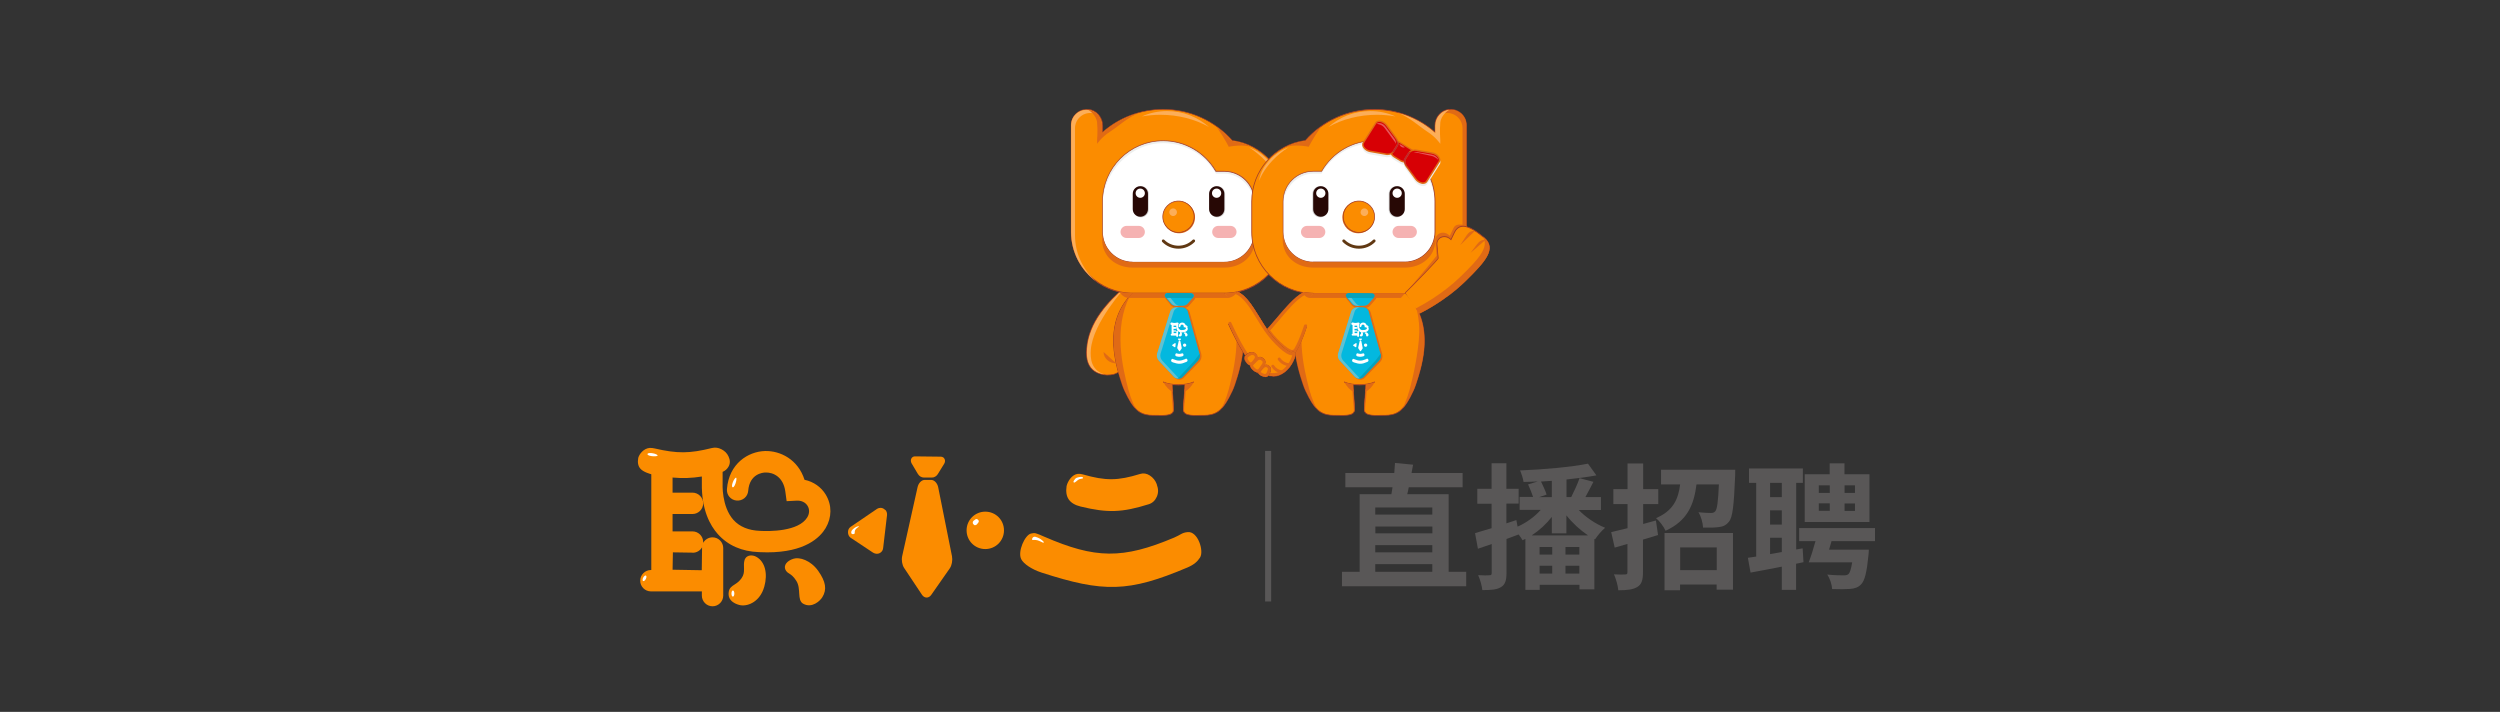 <?xml version="1.0" encoding="UTF-8"?>
<svg xmlns="http://www.w3.org/2000/svg" viewBox="0 0 243.28 69.27">
  <rect x="0" y="0" width="243.28" height="69.27" fill="#333333" stroke="none"/>
  <defs>
    <style>
      .cls-1 {
        fill: #03b8df;
      }

      .cls-2 {
        fill: #a43d26;
      }

      .cls-3 {
        fill: #595757;
      }

      .cls-4 {
        fill: #f5b2b2;
      }

      .cls-5 {
        fill: #e06a15;
      }

      .cls-6 {
        fill: #fff;
      }

      .cls-7 {
        mix-blend-mode: soft-light;
      }

      .cls-8 {
        fill: #d70005;
      }

      .cls-9 {
        fill: #cecece;
      }

      .cls-10 {
        fill: #edefee;
      }

      .cls-11 {
        fill: #270805;
      }

      .cls-12 {
        fill: #fb8c00;
      }

      .cls-13 {
        isolation: isolate;
      }

      .cls-14 {
        fill: #fcae59;
      }

      .cls-15 {
        fill: #c1272d;
      }

      .cls-16 {
        fill: #603813;
      }

      .cls-17 {
        mix-blend-mode: multiply;
      }

      .cls-18 {
        mix-blend-mode: darken;
      }

      .cls-19 {
        fill: #06a2bc;
      }

      .cls-20 {
        fill: #fcfdfd;
      }

      .cls-21 {
        fill: #60c1d1;
      }

      .cls-22 {
        opacity: .5;
      }
    </style>
  </defs>
  <g class="cls-13">
    <g id="_图层_1" data-name="图层 1">
      <g>
        <g>
          <g>
            <path class="cls-12" d="M74.37,57.1c-.39,1.4-1.52,1.91-2.28,1.8-.32-.05-1.35-.34-1.17-1.33.13-.73.91-.59,1.37-1.53.26-.53-.06-1.27.26-1.73.2-.29.66-.34,1.04-.13.85.47,1.15,1.62.78,2.93"/>
            <path class="cls-12" d="M79.62,55.55c.74,1.05.87,1.81.4,2.57-.21.34-1,1.11-1.86.63-.63-.36-.17-1.45-.67-2.23-.53-.83-.87-.63-1.07-1.11-.16-.39.13-.83.8-1.04.56-.18,1.65.13,2.4,1.18"/>
            <path class="cls-12" d="M89.33,46.13c.11.2.35.34.56.34h.8c.21.01.44-.13.56-.32l.63-1.02c.09-.15.11-.32.04-.46-.06-.14-.19-.22-.35-.23l-2.53-.03c-.16,0-.29.08-.36.22-.07.14-.05.31.03.46l.61,1.03Z"/>
            <path class="cls-12" d="M92.65,54.18l-1.35-6.75c-.08-.41-.38-.73-.69-.73h-.61c-.31-.01-.62.3-.71.71l-1.5,6.72c-.08.37,0,.84.18,1.12l1.75,2.63c.11.17.28.27.45.27.17,0,.33-.09.45-.26l1.81-2.59c.19-.28.28-.75.21-1.12"/>
            <path class="cls-12" d="M115.57,51.78c-.57.06-.63.24-1.3.53-5.02,2.12-7.68,2.08-12.69-.1-.81-.35-.86-.38-1.25-.29-.59.13-1.33,1.76-.95,2.5.22.43.99.98,1.98,1.3,6.01,1.94,8.45,1.94,14.2-.5.67-.29.97-.59,1.22-.97.4-.63-.21-2.57-1.2-2.47"/>
            <path class="cls-6" d="M101.48,52.8c-.06-.03-.16-.07-.3-.14-.14-.07-.27-.1-.37-.11-.1-.01-.21-.02-.32,0-.11.02-.06-.35.24-.32.31.09.51.19.72.38.07.06.11.11.12.13.01.07-.02.09-.08.06"/>
            <path class="cls-12" d="M112.58,47.15c-.14-.39-.38-.68-.69-.88-.31-.2-.62-.25-.94-.15-2.17.67-3.36.68-5.56.05-.17-.05-.33-.07-.5-.06-.57.06-1,.73-1.1,1.2-.08.54-.01.97.21,1.29.22.32.61.56,1.15.69,2.63.64,4.04.59,6.63-.22.36-.11.63-.36.79-.73.17-.38.16-.77,0-1.19"/>
            <path class="cls-20" d="M105.36,46.56s-.11.02-.2.04c-.1.01-.18.05-.25.1-.07.05-.14.11-.22.18-.07.07-.14.09-.19.07-.06-.02-.05-.09.02-.21.07-.11.16-.21.26-.25.08-.03.18-.05.28-.07.1-.02.19-.02.25,0,.04.01.06.03.07.05.02.05,0,.08-.03.1"/>
            <path class="cls-12" d="M80.36,48.14c-.45-.75-1.2-1.27-2.07-1.45-.63-1.99-2.37-2.84-3.85-2.8-1.64.05-3.5,1.22-3.7,3.7-.02.28.06.55.24.76.18.21.43.34.71.36.28.02.54-.06.76-.24.21-.18.34-.43.36-.71.13-1.66,1.43-1.78,1.69-1.78.77-.02,1.73.45,1.92,1.84l.13.95.96-.05c.47-.03.87.16,1.08.51.2.33.19.75-.03,1.11-.84,1.4-3.73,1.37-4.59,1.32-1.12-.04-1.99-.4-2.59-1.06-1.19-1.33-1.06-3.55-1.06-3.58v-1.08s0-.01,0-.02c.25-.11.45-.28.58-.52.17-.3.16-.63,0-.97-.14-.32-.38-.55-.69-.71-.31-.16-.62-.2-.94-.12-2.17.54-3.36.55-5.56.04-.17-.04-.33-.06-.5-.05-.57.05-1,.59-1.1.97-.08.44-.02.79.21,1.05.28.33.98.52,1.06.54v9.32h-.04c-.57,0-1.04.47-1.04,1.04s.47,1.04,1.04,1.04h4.96v.41c0,.57.47,1.04,1.04,1.04s1.04-.47,1.04-1.04v-4.63c0-.57-.47-1.04-1.04-1.04-.39,0-.74.22-.91.54,0-.03,0-.06,0-.08,0-.57-.47-1.04-1.04-1.04h-1.94v-1.69h1.94c.57,0,1.04-.47,1.04-1.04s-.47-1.04-1.04-1.04h-1.94v-1.47c.99.09,1.86.06,2.85-.1v.54s0,.05,0,.08c-.05,2.62.81,4.15,1.55,4.98.99,1.11,2.34,1.7,4.02,1.76.27.01.54.02.79.02,3.69,0,5.14-1.45,5.68-2.35.62-1.04.63-2.25.02-3.26M67.4,53.79c.39,0,.74-.21.92-.53,0,.03,0,.06,0,.08l-.03,2.15-2.84-.05.03-1.69,1.94.03Z"/>
            <path class="cls-12" d="M95.88,49.79c-1,0-1.82.81-1.82,1.82s.81,1.82,1.82,1.82,1.82-.81,1.82-1.82-.81-1.82-1.82-1.82"/>
            <path class="cls-6" d="M95.13,50.95c-.07.1-.16.16-.27.16-.03,0-.07-.02-.11-.07-.06-.04-.09-.1-.09-.18,0-.09.04-.16.13-.22.09-.09.17-.13.24-.13.06,0,.11.03.16.09.1.09.08.21-.07.35"/>
            <path class="cls-12" d="M86.14,49.63c-.13-.14-.28-.21-.45-.21-.12,0-.23.03-.33.09l-2.6,1.77c-.16.12-.24.29-.24.51s.08.4.24.53l2.2,1.46c.12.07.24.11.36.11.16,0,.3-.05.42-.16.12-.1.18-.24.2-.4l.38-3.22c.01-.19-.04-.36-.17-.5"/>
            <path class="cls-6" d="M83.57,51.25c-.08.07-.27.18-.34.31-.09.16-.03.27-.07.36-.02.04-.11.07-.18.06-.07,0-.12-.05-.13-.08-.04-.11-.02-.26.17-.42.19-.16.4-.28.55-.27.01,0,.04.02,0,.05"/>
            <path class="cls-6" d="M71.46,57.76c0,.17-.06.3-.14.3s-.14-.13-.14-.3.06-.3.14-.3.14.13.14.3"/>
            <path class="cls-6" d="M62.85,56.34c-.08.15-.2.24-.27.2-.07-.04-.06-.19.01-.33.08-.15.2-.24.27-.2.07.04.06.19-.01.33"/>
            <path class="cls-6" d="M71.32,47.42c-.23,0,.04-.76.26-.92.23-.16-.04.93-.26.92"/>
            <path class="cls-6" d="M63.01,44.21c-.04-.22.75-.12.96.07.2.19-.91.16-.96-.07"/>
          </g>
          <rect class="cls-3" x="123.11" y="43.88" width=".59" height="14.65"/>
          <g>
            <path class="cls-3" d="M142.68,55.64v1.41h-12.09v-1.41h1.72v-7.55h3.09c.04-.22.08-.44.11-.67h-4.59v-1.39h4.76c.03-.34.05-.67.07-.98l1.76.17c-.04.25-.09.53-.15.81h4.97v1.39h-5.24c-.04.24-.09.45-.15.67h4.03v7.55h1.69ZM133.83,49.38v.7h5.55v-.7h-5.55ZM139.39,51.24h-5.55v.66h5.55v-.66ZM133.83,53.75h5.55v-.7h-5.55v.7ZM133.83,55.64h5.55v-.74h-5.55v.74Z"/>
            <path class="cls-3" d="M153.63,49.63c.67.7,1.65,1.36,2.57,1.73-.32.25-.75.77-.98,1.12l-.07-.04v4.91h-1.45v-.44h-3.87v.49h-1.39v-4.96c-.09.05-.19.09-.28.13-.09-.16-.22-.36-.38-.56-.4.15-.78.29-1.18.44v3.31c0,.73-.13,1.12-.53,1.37-.4.25-.97.3-1.82.29-.04-.38-.21-1.03-.41-1.45.49.03.94.03,1.1.01.16,0,.22-.05.22-.22v-2.82l-1.34.46-.28-1.52c.46-.13,1-.3,1.61-.48v-2.38h-1.39v-1.45h1.39v-2.49h1.44v2.49h1.19v1.44h-1.19v1.92l.97-.32.12.64c.86-.38,1.68-.98,2.25-1.63h-2.05v-1.26h1.31c-.12-.37-.32-.85-.49-1.22l.95-.29c-.48.03-.94.04-1.39.05-.04-.33-.21-.82-.34-1.12,2.29-.09,4.97-.33,6.61-.66l.82,1.14c-.86.16-1.86.29-2.91.4v1.71h.46c.28-.56.62-1.28.81-1.84l1.35.36c-.26.52-.54,1.03-.78,1.48h1.51v1.26h-2.16ZM154.52,52.09c-.77-.52-1.51-1.2-2.09-1.94v1.75h-1.42v-1.6c-.54.7-1.22,1.32-1.96,1.8h5.46ZM151.02,46.79c-.36.03-.7.05-1.06.07.2.42.45.94.54,1.27l-.73.25h1.24v-1.59ZM151.05,53.23h-1.23v.74h1.23v-.74ZM149.82,55.82h1.23v-.77h-1.23v.77ZM153.69,53.23h-1.35v.74h1.35v-.74ZM153.69,55.82v-.77h-1.35v.77h1.35Z"/>
            <path class="cls-3" d="M161.33,52.07c-.48.15-.97.29-1.45.44v3.17c0,.75-.12,1.18-.54,1.43-.4.26-.99.33-1.86.33-.03-.42-.22-1.1-.42-1.55.48.03.94.03,1.1.01.16,0,.21-.05.21-.22v-2.75l-1.24.36-.34-1.51c.46-.11.99-.24,1.59-.38v-2.35h-1.38v-1.45h1.38v-2.5h1.52v2.5h1.47v1.45h-1.47v1.94l1.24-.34.21,1.43ZM168.86,45.71s0,.41-.01.61c-.12,2.84-.24,4.02-.6,4.44-.26.34-.56.48-.97.53-.34.05-.93.07-1.55.05-.03-.48-.2-1.1-.45-1.49.52.05.98.07,1.22.07.19,0,.29-.04.41-.16.19-.21.28-.91.36-2.62h-2.18c-.25,1.97-.87,3.53-3.01,4.51-.17-.4-.61-.97-.93-1.23,1.68-.71,2.17-1.86,2.35-3.28h-1.86v-1.43h7.22ZM161.99,51.87h6.65v5.51h-1.59v-.5h-3.56v.56h-1.51v-5.57ZM163.5,53.27v2.21h3.56v-2.21h-3.56Z"/>
            <path class="cls-3" d="M175.49,54.71l-.71.15v2.54h-1.39v-2.26c-1.1.22-2.16.42-3.04.58l-.26-1.44c.24-.04.52-.08.81-.12v-7.17h-.7v-1.4h5.24v1.4h-.65v6.48l.63-.11.08,1.35ZM172.25,46.99v1.39h1.14v-1.39h-1.14ZM172.25,51.05h1.14v-1.39h-1.14v1.39ZM173.39,53.72v-1.39h-1.14v1.59l1.14-.2ZM178.23,52.66c-.08.29-.16.56-.24.83h3.87s-.01.37-.04.57c-.16,1.63-.36,2.45-.71,2.8-.28.3-.61.41-1.07.45-.38.03-1.03.04-1.75.01-.03-.45-.21-1.02-.48-1.41.63.07,1.3.08,1.57.08.21,0,.36-.01.49-.12.15-.13.26-.48.37-1.15h-4.23c.23-.58.46-1.34.66-2.06h-1.59v-1.27h7.38v1.27h-4.24ZM181.93,50.8h-6.31v-4.65h2.43v-1.06h1.44v1.06h2.43v4.65ZM176.99,47.97h1.07v-.74h-1.07v.74ZM176.99,49.71h1.07v-.73h-1.07v.73ZM180.51,47.23h-1.01v.74h1.01v-.74ZM180.51,48.99h-1.01v.73h1.01v-.73Z"/>
          </g>
        </g>
        <g>
          <g>
            <path class="cls-12" d="M107.81,36.5c-.1,0-.2,0-.3-.02-.79-.1-1.34-.49-1.6-1.12-.2-.48-.19-1-.16-1.4.18-2.64,2.09-4.62,3.74-6.05h.01s1.72,0,1.72,0l-.15.65h-.82c-1.83,1.84-2.29,4.33-1.38,7.6v.02s-.01.01-.01.01c-.06.05-.11.08-.17.11-.24.13-.51.19-.87.19Z"/>
            <path class="cls-2" d="M111.17,27.94l-.14.57h-.8c-2.37,2.37-2.01,5.45-1.4,7.65-.05.04-.1.08-.16.11-.27.15-.56.19-.85.19-.1,0-.19,0-.3-.02-.78-.1-1.32-.48-1.57-1.1-.19-.47-.19-.98-.16-1.38.18-2.63,2.09-4.6,3.73-6.02h1.66M111.26,27.87h-1.78l-.02.02c-1.65,1.43-3.57,3.42-3.75,6.07-.03.4-.03.93.16,1.41.26.64.83,1.04,1.63,1.14.1.01.21.02.3.02.36,0,.64-.06.88-.2.06-.03.11-.07.17-.12l.04-.03v-.05c-.91-3.25-.46-5.73,1.35-7.56h.83v-.06s.15-.57.15-.57l.02-.09h0Z"/>
          </g>
          <g class="cls-7">
            <path class="cls-14" d="M106.31,35.43c-.19-.47-.19-.98-.16-1.38.18-2.63,3.36-6.1,3.36-6.1-1.64,1.42-3.55,3.4-3.73,6.02-.03.4-.03.91.16,1.38.25.61.79.99,1.57,1.09-.58-.16-.99-.51-1.2-1.02Z"/>
          </g>
          <g class="cls-18">
            <path class="cls-5" d="M107.39,34.25c0,.61.55,1.11,1.23,1.11l-1.23-1.11Z"/>
          </g>
          <g>
            <path class="cls-12" d="M119.14,28.52c2.89,2.89,1.73,6.81,1,8.94-.13.39-.32.78-.54,1.2-.4.77-.8,1.26-1.23,1.49-.33.18-.71.26-1.22.26-.89,0-1.97.13-1.99-.52,0-.32.02-.85.06-1.18.03-.3.07-.86.08-1.29-.18.02-.4.03-.62.03s-.44-.02-.62-.03c.01.43.05.99.08,1.29.04.32.07.86.06,1.18-.02.66-1.1.52-1.99.52-.51,0-.88-.08-1.22-.26-.43-.23-.83-.72-1.23-1.49-.22-.42-.41-.81-.54-1.2-.72-2.13-1.88-6.05,1-8.94"/>
            <path class="cls-2" d="M112.99,40.45c-.13,0-.26,0-.39,0-.13,0-.26,0-.39,0-.51,0-.9-.08-1.24-.27-.43-.24-.84-.73-1.25-1.51-.19-.36-.4-.78-.54-1.2-.94-2.77-1.67-6.29,1.01-8.97l.05.05c-2.66,2.66-1.93,6.15-.99,8.9.14.42.35.84.54,1.19.4.76.8,1.25,1.22,1.48.33.18.7.26,1.2.26.13,0,.26,0,.39,0,.76.02,1.55.03,1.56-.49,0-.32-.02-.86-.06-1.17-.03-.32-.07-.88-.08-1.29v-.04s.04,0,.04,0c.23.02.43.03.62.03s.39-.01.62-.03h.04s0,.04,0,.04c-.01.41-.05.97-.08,1.29-.03.32-.07.85-.06,1.17.02.53.8.51,1.56.49.13,0,.26,0,.39,0,.5,0,.87-.08,1.2-.26.42-.23.82-.71,1.22-1.48.18-.35.39-.77.54-1.19.93-2.75,1.66-6.24-.99-8.9l.05-.05c2.69,2.69,1.95,6.21,1.01,8.97-.14.42-.35.85-.54,1.2-.41.78-.81,1.27-1.25,1.51-.34.18-.72.27-1.24.27-.13,0-.26,0-.39,0-.8.02-1.62.03-1.64-.56,0-.32.02-.86.06-1.18.03-.3.07-.84.08-1.24-.21.02-.41.03-.58.03s-.37-.01-.58-.03c.01.4.05.94.08,1.24.03.32.07.86.06,1.18-.02.5-.59.57-1.25.57Z"/>
          </g>
          <g class="cls-18">
            <path class="cls-5" d="M110.28,39.28c-.2-.48-.36-.93-.48-1.38-.57-2.16-1.45-5.94.14-9.08-2.51,2.85-1.41,6.57-.71,8.63.13.39.32.78.54,1.2.23.45.47.8.71,1.06-.06-.13-.12-.28-.19-.43Z"/>
          </g>
          <g class="cls-18">
            <path class="cls-5" d="M119.09,39.28c.2-.48.36-.93.48-1.38.57-2.16,1.45-5.94-.14-9.08,2.51,2.85,1.41,6.57.71,8.63-.13.39-.32.78-.54,1.2-.23.45-.47.8-.71,1.06.06-.13.12-.28.19-.43Z"/>
          </g>
          <g>
            <path class="cls-12" d="M113.2,37.18c.82.34,2.15.34,2.97,0"/>
            <path class="cls-2" d="M114.68,37.47c-.54,0-1.08-.09-1.5-.26l.03-.07c.81.34,2.13.34,2.94,0l.03.07c-.41.17-.95.26-1.5.26Z"/>
          </g>
          <g>
            <path class="cls-12" d="M113.2,37.18c.82.34,2.15.34,2.97,0"/>
            <path class="cls-2" d="M114.68,37.47c-.54,0-1.08-.09-1.5-.26l.03-.07c.81.34,2.13.34,2.94,0l.03.07c-.41.17-.95.26-1.5.26Z"/>
          </g>
          <g class="cls-18">
            <polygon class="cls-5" points="116.17 37.18 116.17 37.17 116.17 37.18 116.17 37.18"/>
            <polygon class="cls-5" points="113.2 37.18 113.2 37.18 113.2 37.17 113.2 37.18"/>
            <path class="cls-5" d="M113.2,37.18c.26.46.57.78.9.95-.01-.23-.03-.49-.03-.71.18.02.4.03.62.03s.44-.02.62-.03c0,.22-.02.47-.03.71.33-.17.64-.49.9-.95-.82.34-2.15.34-2.97,0Z"/>
          </g>
          <g class="cls-18">
            <g>
              <path class="cls-5" d="M114.01,29.68c.1.12.31.21.49.22h.67s0,0,0,0c.18,0,.39-.09.49-.21l.53-.61c.09-.1.1-.22.04-.31-.06-.09-.18-.15-.32-.15l-2.11-.02h0c-.14,0-.26.05-.32.15-.06.1-.05.21.03.31l.51.62Z"/>
              <path class="cls-5" d="M115.18,29.97h-.68c-.2,0-.42-.11-.54-.24l-.51-.62c-.1-.12-.11-.27-.03-.39.07-.11.21-.17.37-.17l2.12.02c.16,0,.3.07.38.18.08.12.06.27-.05.39l-.53.61c-.12.14-.34.23-.54.23ZM113.8,28.67c-.12,0-.23.04-.28.12-.05.07-.04.16.03.24l.51.62c.09.11.28.19.44.19h.67c.17,0,.36-.07.45-.18l.53-.61c.07-.08.08-.17.03-.24-.05-.08-.15-.12-.27-.12l-2.11-.02Z"/>
            </g>
            <g>
              <path class="cls-5" d="M116.84,34.46l-1.12-4.03c-.07-.26-.33-.46-.61-.46h-.51s0,0,0,0c-.27,0-.54.19-.62.45l-1.25,4.01c-.07.23,0,.53.16.7l1.46,1.57c.1.11.25.17.4.18h0c.15,0,.29-.06.4-.17l1.51-1.55c.17-.17.25-.47.18-.7Z"/>
              <path class="cls-5" d="M114.75,36.94c-.17,0-.33-.07-.45-.19l-1.46-1.57c-.18-.19-.25-.51-.17-.76l1.25-4.01c.09-.28.38-.49.68-.49h.51c.3,0,.59.22.67.51l1.12,4.03c.07.25-.01.57-.2.76l-1.51,1.55c-.12.12-.28.19-.44.19ZM114.6,30.03c-.25,0-.49.17-.56.41l-1.25,4.01c-.07.21,0,.48.15.64l1.46,1.57c.09.1.22.15.35.16.14,0,.27-.05.36-.15l1.51-1.55c.16-.16.23-.43.17-.64l-1.12-4.03c-.07-.23-.3-.41-.55-.41h-.51Z"/>
            </g>
          </g>
          <path class="cls-6" d="M122.11,22.57c0,1.64-1.33,2.97-2.97,2.97h-8.92c-1.64,0-2.97-1.33-2.97-2.97v-2.97c0-3.28,2.66-5.94,5.94-5.94,2.2,0,4.11,1.2,5.14,2.97h.8c1.64,0,2.97,1.33,2.97,2.97v2.97Z"/>
          <path class="cls-10" d="M119.14,16.63h-.8c-1.03-1.77-2.94-2.97-5.14-2.97-3.28,0-5.94,2.66-5.94,5.94v.53c0-3.28,2.66-6.2,5.94-6.2,2.2,0,4.11,1.2,5.14,2.97h.8c1.64,0,2.97,1.58,2.97,3.22v-.53c0-1.64-1.33-2.97-2.97-2.97Z"/>
          <g>
            <path class="cls-12" d="M110.22,28.55c-3.3,0-5.98-2.68-5.98-5.98v-10.4c0-.84.68-1.52,1.52-1.52.05,0,.1,0,.15,0,.77.07,1.37.77,1.37,1.58v.64c1.63-1.44,3.73-2.23,5.91-2.23,2.56,0,5.01,1.1,6.71,3.03,2.98.38,5.22,2.93,5.22,5.93v2.97c0,3.3-2.68,5.98-5.98,5.98h-8.92ZM113.2,13.69c-3.26,0-5.91,2.65-5.91,5.91v2.97c0,1.62,1.32,2.94,2.94,2.94h8.92c1.62,0,2.94-1.32,2.94-2.94v-2.97c0-1.62-1.32-2.94-2.94-2.94h-.82v-.02c-1.07-1.82-3.02-2.95-5.12-2.95Z"/>
            <path class="cls-2" d="M105.77,10.68s.1,0,.15,0c.77.07,1.34.77,1.34,1.54v.72c1.58-1.41,3.66-2.27,5.94-2.27,2.66,0,5.05,1.17,6.69,3.02,2.93.37,5.2,2.86,5.2,5.89v2.97c0,3.28-2.66,5.94-5.94,5.94h-8.92c-3.28,0-5.94-2.66-5.94-5.94v-10.4c0-.82.67-1.49,1.49-1.49M110.22,25.54h8.92c1.64,0,2.97-1.33,2.97-2.97v-2.97c0-1.64-1.33-2.97-2.97-2.97h-.8c-1.03-1.77-2.94-2.97-5.14-2.97-3.28,0-5.94,2.66-5.94,5.94v2.97c0,1.64,1.33,2.97,2.97,2.97M105.77,10.61c-.42,0-.81.16-1.1.46-.29.29-.46.69-.46,1.1v10.4c0,3.32,2.7,6.02,6.02,6.02h8.92c3.32,0,6.02-2.7,6.02-6.02v-2.97c0-3.02-2.25-5.57-5.24-5.96-1.71-1.92-4.16-3.03-6.72-3.03-2.16,0-4.24.77-5.87,2.18v-.56c0-.83-.62-1.54-1.41-1.62-.05,0-.1,0-.15,0h0ZM110.22,25.47c-1.6,0-2.9-1.3-2.9-2.9v-2.97c0-3.24,2.63-5.87,5.87-5.87,2.08,0,4.03,1.12,5.08,2.94l.02.04h.84c1.6,0,2.9,1.3,2.9,2.9v2.97c0,1.6-1.3,2.9-2.9,2.9h-8.92Z"/>
          </g>
          <g class="cls-7">
            <path class="cls-14" d="M104.61,22.88v-10.4c0-.87.75-1.56,1.63-1.48.2.02.39.08.56.18-.24-.27-.56-.45-.94-.48-.89-.08-1.63.61-1.63,1.48v10.4c0,1.96.95,3.7,2.41,4.78-1.24-1.09-2.03-2.69-2.03-4.47Z"/>
          </g>
          <g class="cls-7">
            <path class="cls-14" d="M117.65,12.36c-1.08-.96-2.5-1.55-4.07-1.55-.88,0-1.71.18-2.46.52.58-.1,1.17-.16,1.79-.16,1.77,0,3.41.44,4.74,1.19Z"/>
          </g>
          <g class="cls-7">
            <path class="cls-14" d="M124.4,17.6c-.09-.83-.62-1.77-1.49-2.48-.43-.35-.9-.61-1.36-.78.27.17.55.37.81.59,1.01.83,1.73,1.81,2.04,2.68Z"/>
          </g>
          <g class="cls-18">
            <path class="cls-5" d="M116.29,21.15c0-.86-.69-1.55-1.55-1.55s-1.55.69-1.55,1.55.69,1.55,1.55,1.55,1.55-.69,1.55-1.55Z"/>
          </g>
          <g>
            <path class="cls-12" d="M114.68,22.61c-.84,0-1.52-.68-1.52-1.52s.68-1.52,1.52-1.52,1.52.68,1.52,1.52-.68,1.52-1.52,1.52Z"/>
            <path class="cls-2" d="M114.68,19.6c.82,0,1.49.67,1.49,1.49s-.67,1.49-1.49,1.49-1.49-.67-1.49-1.49.67-1.49,1.49-1.49M114.68,19.53c-.86,0-1.56.7-1.56,1.56s.7,1.56,1.56,1.56,1.56-.7,1.56-1.56-.7-1.56-1.56-1.56h0Z"/>
          </g>
          <path class="cls-9" d="M111.03,21.15h0c-.42,0-.76-.34-.76-.76v-1.52c0-.42.34-.76.76-.76h0c.42,0,.76.34.76.76v1.52c0,.42-.34.76-.76.76Z"/>
          <path class="cls-9" d="M118.46,21.15h0c-.42,0-.76-.34-.76-.76v-1.52c0-.42.34-.76.76-.76h0c.42,0,.76.34.76.76v1.52c0,.42-.34.76-.76.76Z"/>
          <path class="cls-11" d="M110.97,21.09h0c-.41,0-.74-.33-.74-.74v-1.49c0-.41.33-.74.74-.74h0c.41,0,.74.33.74.74v1.49c0,.41-.33.74-.74.74Z"/>
          <path class="cls-4" d="M111.41,22.57h0c0,.33-.27.59-.59.59h-1.19c-.33,0-.59-.27-.59-.59h0c0-.33.27-.59.59-.59h1.19c.33,0,.59.27.59.59Z"/>
          <path class="cls-4" d="M120.33,22.57h0c0,.33-.27.59-.59.59h-1.19c-.33,0-.59-.27-.59-.59h0c0-.33.27-.59.59-.59h1.19c.33,0,.59.27.59.59Z"/>
          <path class="cls-11" d="M118.4,21.09h0c-.41,0-.74-.33-.74-.74v-1.49c0-.41.33-.74.74-.74h0c.41,0,.74.33.74.74v1.49c0,.41-.33.74-.74.74Z"/>
          <path class="cls-6" d="M111.41,18.8c0-.25-.2-.45-.45-.45s-.45.2-.45.45.2.45.45.45.45-.2.45-.45Z"/>
          <g class="cls-7">
            <path class="cls-14" d="M114.53,20.65c0-.2-.16-.37-.37-.37s-.37.16-.37.37.16.37.37.37.37-.16.37-.37Z"/>
          </g>
          <path class="cls-6" d="M118.84,18.8c0-.25-.2-.45-.45-.45s-.45.2-.45.45.2.45.45.45.45-.2.45-.45Z"/>
          <path class="cls-16" d="M114.68,24.2c-.6,0-1.16-.23-1.58-.66-.05-.05-.05-.14,0-.2.05-.05.14-.05.2,0,.37.37.86.57,1.38.57s1.01-.2,1.38-.57c.05-.05.14-.05.2,0,.05.05.05.14,0,.2-.42.42-.98.66-1.58.66Z"/>
          <g class="cls-18">
            <path class="cls-5" d="M119.14,26.04c1.64,0,2.97-1.08,2.97-2.72v-.75c0,1.64-1.33,2.97-2.97,2.97h-8.92c-1.64,0-2.97-1.33-2.97-2.97v.75c0,1.64,1.33,2.72,2.97,2.72h8.92Z"/>
          </g>
          <g class="cls-18">
            <path class="cls-5" d="M106.76,11.92c.08.77,0,1.73,0,1.73v.35s.42-.65,1.27-1.19c.76-.49,1.85-1.5,2.87-1.83-1.37.37-2.62,1.05-3.65,1.97v-.72c0-.78-.57-1.47-1.34-1.54,0,0,.77.46.85,1.23Z"/>
          </g>
          <g class="cls-18">
            <path class="cls-5" d="M118.4,12.36c.84,1.22,1.17,1.92,1.17,1.92,0,0,1.54-.31,2.37.08-.63-.33-1.32-.56-2.05-.65-.44-.5-.94-.95-1.48-1.34Z"/>
            <path class="cls-5" d="M122.13,14.47s.02.01.04.02c-.01,0-.02-.01-.04-.02Z"/>
          </g>
          <g>
            <path class="cls-12" d="M136.75,28.52c2.89,2.89,1.73,6.81,1,8.94-.13.39-.32.78-.54,1.2-.4.77-.8,1.26-1.23,1.49-.33.18-.71.26-1.22.26-.89,0-1.97.13-1.99-.52,0-.32.02-.85.06-1.18.03-.3.07-.86.08-1.29-.18.02-.4.03-.62.03s-.44-.02-.62-.03c.01.43.05.99.08,1.29.04.32.07.86.06,1.18-.02.66-1.1.52-1.99.52-.51,0-.88-.08-1.22-.26-.43-.23-.83-.72-1.23-1.49-.22-.42-.41-.81-.54-1.2-.72-2.13-1.88-6.05,1-8.94"/>
            <path class="cls-2" d="M130.6,40.45c-.13,0-.26,0-.39,0-.13,0-.26,0-.39,0-.51,0-.9-.08-1.24-.27-.43-.24-.84-.73-1.25-1.51-.19-.36-.4-.78-.54-1.2-.94-2.77-1.67-6.29,1.01-8.97l.05.05c-2.66,2.66-1.93,6.15-.99,8.9.14.42.35.84.54,1.19.4.76.8,1.25,1.22,1.48.33.18.7.26,1.2.26.13,0,.26,0,.39,0,.76.02,1.55.03,1.56-.49,0-.32-.02-.86-.06-1.17-.03-.32-.07-.88-.08-1.29v-.04s.04,0,.04,0c.23.02.43.03.62.03s.39-.01.62-.03h.04s0,.04,0,.04c-.01.41-.05.97-.08,1.29-.03.32-.07.85-.06,1.17.02.53.8.51,1.56.49.13,0,.26,0,.39,0,.5,0,.87-.08,1.2-.26.42-.23.82-.71,1.22-1.48.18-.35.39-.77.54-1.19.93-2.75,1.66-6.24-.99-8.9l.05-.05c2.69,2.69,1.95,6.21,1.01,8.97-.14.42-.35.85-.54,1.2-.41.78-.81,1.27-1.25,1.51-.34.18-.72.27-1.24.27-.13,0-.26,0-.39,0-.8.02-1.62.03-1.64-.56,0-.32.02-.86.06-1.18.03-.31.07-.84.08-1.24-.21.02-.41.03-.58.03s-.37-.01-.58-.03c.01.4.05.94.08,1.24.03.32.07.86.06,1.18-.02.5-.59.57-1.25.57Z"/>
          </g>
          <g class="cls-18">
            <path class="cls-5" d="M137.18,37.9c-.12.45-.28.89-.48,1.38-.06.15-.12.3-.19.43.24-.26.47-.61.71-1.06.22-.42.41-.81.54-1.2.61-1.79,1.52-4.84.09-7.48-.09-.17.31,1.03.26,2.46-.07,1.87-.6,4.24-.93,5.47Z"/>
            <path class="cls-5" d="M127.89,39.28c-.2-.48-.36-.93-.48-1.38-.57-2.16-1.45-5.94.14-9.08-2.51,2.85-1.41,6.57-.71,8.63.13.39.32.78.54,1.2.23.45.47.8.71,1.06-.06-.13-.12-.28-.19-.43Z"/>
          </g>
          <g>
            <path class="cls-12" d="M130.81,37.18c.82.34,2.15.34,2.97,0"/>
            <path class="cls-2" d="M132.29,37.47c-.54,0-1.08-.09-1.5-.26l.03-.07c.81.34,2.13.34,2.94,0l.03.07c-.41.17-.95.26-1.5.26Z"/>
          </g>
          <g>
            <path class="cls-12" d="M130.81,37.18c.82.34,2.15.34,2.97,0"/>
            <path class="cls-2" d="M132.29,37.47c-.54,0-1.08-.09-1.5-.26l.03-.07c.81.34,2.13.34,2.94,0l.03.07c-.41.17-.95.26-1.5.26Z"/>
          </g>
          <g class="cls-18">
            <polygon class="cls-5" points="133.78 37.18 133.78 37.17 133.78 37.18 133.78 37.18"/>
            <polygon class="cls-5" points="130.81 37.18 130.81 37.18 130.81 37.17 130.81 37.18"/>
            <path class="cls-5" d="M130.81,37.18c.26.46.57.78.9.95-.01-.23-.03-.49-.03-.71.18.02.4.03.62.03s.44-.02.62-.03c0,.22-.02.47-.03.71.33-.17.64-.49.9-.95-.82.34-2.15.34-2.97,0Z"/>
          </g>
          <g class="cls-18">
            <g>
              <path class="cls-5" d="M131.62,29.68c.1.12.31.21.49.22h.67s0,0,0,0c.18,0,.39-.09.49-.21l.53-.61c.09-.1.1-.22.04-.31-.06-.09-.18-.15-.32-.15l-2.11-.02h0c-.14,0-.26.05-.32.15-.06.1-.05.21.03.31l.51.62Z"/>
              <path class="cls-5" d="M132.79,29.97h-.68c-.2,0-.42-.11-.54-.24l-.51-.62c-.1-.12-.11-.27-.03-.39.07-.11.21-.17.37-.17l2.12.02c.16,0,.3.07.38.18.08.12.06.27-.05.39l-.53.61c-.12.14-.34.23-.54.23ZM131.41,28.67c-.12,0-.23.04-.28.12-.05.07-.04.16.03.24l.51.62c.09.11.28.19.44.19h.67c.17,0,.36-.07.45-.18l.53-.61c.07-.08.08-.17.03-.24-.05-.08-.15-.12-.27-.12l-2.11-.02Z"/>
            </g>
            <g>
              <path class="cls-5" d="M134.45,34.46l-1.12-4.03c-.07-.26-.33-.46-.61-.46h-.51s0,0,0,0c-.27,0-.54.19-.62.45l-1.25,4.01c-.07.23,0,.53.16.7l1.46,1.57c.1.11.25.17.4.18h0c.15,0,.29-.06.4-.17l1.51-1.55c.17-.17.25-.47.18-.7Z"/>
              <path class="cls-5" d="M132.36,36.94c-.17,0-.33-.07-.45-.19l-1.46-1.57c-.18-.19-.25-.51-.17-.76l1.25-4.01c.09-.28.38-.49.68-.49h.51c.3,0,.59.22.67.51l1.12,4.03c.07.25-.01.57-.2.76l-1.51,1.55c-.12.12-.28.19-.44.19ZM132.21,30.03c-.25,0-.49.17-.56.41l-1.25,4.01c-.07.21,0,.48.15.64l1.46,1.57c.09.1.22.15.35.16.14,0,.27-.05.36-.15l1.51-1.55c.16-.16.23-.43.17-.64l-1.12-4.03c-.07-.23-.3-.41-.55-.41h-.51Z"/>
            </g>
          </g>
          <g>
            <path class="cls-1" d="M131.54,29.55c.1.12.3.21.47.21h.68c.18,0,.38-.08.48-.19l.53-.62c.08-.09.09-.19.04-.28-.05-.08-.17-.14-.3-.14l-2.14-.02c-.13,0-.25.05-.3.13-.06.08-.05.19.03.28l.52.63Z"/>
            <path class="cls-1" d="M133.21,30.34c-.07-.25-.32-.44-.59-.44h-.51c-.26,0-.52.18-.6.43l-1.27,4.07c-.07.22,0,.51.15.68l1.48,1.59c.1.1.24.17.38.17.14,0,.28-.06.38-.16l1.53-1.57c.16-.17.24-.45.18-.68l-1.14-4.09Z"/>
          </g>
          <path class="cls-6" d="M124.81,22.57c0,1.64,1.33,2.97,2.97,2.97h8.92c1.64,0,2.97-1.33,2.97-2.97v-2.97c0-3.28-2.66-5.94-5.94-5.94-2.2,0-4.11,1.2-5.14,2.97h-.8c-1.64,0-2.97,1.33-2.97,2.97v2.97Z"/>
          <path class="cls-10" d="M127.79,16.63h.8c1.03-1.77,2.94-2.97,5.14-2.97,3.28,0,5.94,2.66,5.94,5.94v.53c0-3.28-2.66-6.2-5.94-6.2-2.2,0-4.11,1.2-5.14,2.97h-.8c-1.64,0-2.97,1.58-2.97,3.22v-.53c0-1.64,1.33-2.97,2.97-2.97Z"/>
          <g>
            <path class="cls-12" d="M127.79,28.55c-3.3,0-5.98-2.68-5.98-5.98v-2.97c0-3,2.24-5.55,5.22-5.93,1.7-1.92,4.14-3.03,6.71-3.03,2.18,0,4.27.79,5.91,2.23v-.64c0-.81.6-1.51,1.37-1.58.05,0,.1,0,.15,0,.84,0,1.52.68,1.52,1.52v10.4c0,3.3-2.68,5.98-5.98,5.98h-8.92ZM127.79,16.66c-1.62,0-2.94,1.32-2.94,2.94v2.97c0,1.62,1.32,2.94,2.94,2.94h8.92c1.62,0,2.94-1.32,2.94-2.94v-2.97c0-3.26-2.65-5.91-5.91-5.91-2.1,0-4.06,1.13-5.11,2.95v.02h-.83Z"/>
            <path class="cls-2" d="M141.16,10.68c.82,0,1.49.67,1.49,1.49v10.4c0,3.28-2.66,5.94-5.94,5.94h-8.92c-3.28,0-5.94-2.66-5.94-5.94v-2.97c0-3.03,2.27-5.53,5.2-5.89,1.63-1.85,4.02-3.02,6.69-3.02,2.28,0,4.37.86,5.94,2.27v-.72c0-.78.57-1.47,1.34-1.54.05,0,.1,0,.15,0M127.79,25.54h8.92c1.64,0,2.97-1.33,2.97-2.97v-2.97c0-3.28-2.66-5.94-5.94-5.94-2.2,0-4.11,1.2-5.14,2.97h-.8c-1.64,0-2.97,1.33-2.97,2.97v2.97c0,1.64,1.33,2.97,2.97,2.97M141.16,10.61v.07-.07c-.05,0-.1,0-.15,0-.79.08-1.41.78-1.41,1.62v.56c-1.63-1.41-3.71-2.18-5.87-2.18-2.57,0-5.02,1.1-6.72,3.03-2.99.39-5.24,2.95-5.24,5.96v2.97c0,3.32,2.7,6.02,6.02,6.02h8.92c3.32,0,6.02-2.7,6.02-6.02v-10.4c0-.86-.7-1.56-1.56-1.56h0ZM127.79,25.47c-1.6,0-2.9-1.3-2.9-2.9v-2.97c0-1.6,1.3-2.9,2.9-2.9h.84l.02-.04c1.05-1.81,3-2.94,5.08-2.94,3.24,0,5.87,2.63,5.87,5.87v2.97c0,1.6-1.3,2.9-2.9,2.9h-8.92Z"/>
          </g>
          <g class="cls-18">
            <path class="cls-5" d="M142.32,22.88v-10.4c0-.87-.75-1.56-1.63-1.48-.2.02-.39.08-.56.18.24-.27.56-.45.94-.48.89-.08,1.63.61,1.63,1.48v10.4c0,1.96-.95,3.7-2.41,4.78,1.24-1.09,2.03-2.69,2.03-4.47Z"/>
          </g>
          <g class="cls-7">
            <path class="cls-14" d="M129.27,12.36c1.08-.96,2.5-1.55,4.07-1.55.88,0,1.71.18,2.46.52-.58-.1-1.17-.16-1.79-.16-1.77,0-3.41.44-4.74,1.19Z"/>
          </g>
          <g class="cls-7">
            <path class="cls-14" d="M122.53,17.6c.09-.83.62-1.77,1.49-2.48.43-.35.9-.61,1.36-.78-.27.17-.55.37-.81.59-1.01.83-1.73,1.81-2.04,2.68Z"/>
          </g>
          <g class="cls-18">
            <path class="cls-5" d="M130.63,21.15c0-.86.69-1.55,1.55-1.55s1.55.69,1.55,1.55-.69,1.55-1.55,1.55-1.55-.69-1.55-1.55Z"/>
          </g>
          <g>
            <path class="cls-12" d="M132.24,22.61c-.84,0-1.52-.68-1.52-1.52s.68-1.52,1.52-1.52,1.52.68,1.52,1.52-.68,1.52-1.52,1.52Z"/>
            <path class="cls-2" d="M132.24,19.6c.82,0,1.49.67,1.49,1.49s-.67,1.49-1.49,1.49-1.49-.67-1.49-1.49.67-1.49,1.49-1.49M132.24,19.53c-.86,0-1.56.7-1.56,1.56s.7,1.56,1.56,1.56,1.56-.7,1.56-1.56-.7-1.56-1.56-1.56h0Z"/>
          </g>
          <path class="cls-9" d="M135.9,21.15h0c.42,0,.76-.34.76-.76v-1.52c0-.42-.34-.76-.76-.76h0c-.42,0-.76.34-.76.76v1.52c0,.42.34.76.76.76Z"/>
          <path class="cls-9" d="M128.47,21.15h0c.42,0,.76-.34.76-.76v-1.52c0-.42-.34-.76-.76-.76h0c-.42,0-.76.34-.76.76v1.52c0,.42.34.76.76.76Z"/>
          <path class="cls-11" d="M135.96,21.09h0c.41,0,.74-.33.74-.74v-1.49c0-.41-.33-.74-.74-.74h0c-.41,0-.74.33-.74.74v1.49c0,.41.33.74.74.74Z"/>
          <path class="cls-4" d="M135.51,22.57h0c0,.33.27.59.59.59h1.19c.33,0,.59-.27.59-.59h0c0-.33-.27-.59-.59-.59h-1.19c-.33,0-.59.27-.59.59Z"/>
          <path class="cls-4" d="M126.6,22.57h0c0,.33.27.59.59.59h1.19c.33,0,.59-.27.59-.59h0c0-.33-.27-.59-.59-.59h-1.19c-.33,0-.59.27-.59.59Z"/>
          <path class="cls-11" d="M128.53,21.09h0c.41,0,.74-.33.74-.74v-1.49c0-.41-.33-.74-.74-.74h0c-.41,0-.74.33-.74.74v1.49c0,.41.33.74.74.74Z"/>
          <path class="cls-6" d="M135.51,18.8c0-.25.2-.45.45-.45s.45.2.45.45-.2.45-.45.45-.45-.2-.45-.45Z"/>
          <g class="cls-7">
            <path class="cls-14" d="M132.4,20.65c0-.2.16-.37.37-.37s.37.16.37.37-.16.37-.37.37-.37-.16-.37-.37Z"/>
          </g>
          <path class="cls-6" d="M128.08,18.8c0-.25.2-.45.45-.45s.45.2.45.45-.2.45-.45.45-.45-.2-.45-.45Z"/>
          <path class="cls-16" d="M132.24,24.2c.6,0,1.16-.23,1.58-.66.05-.05.05-.14,0-.2-.05-.05-.14-.05-.2,0-.37.37-.86.57-1.38.57s-1.01-.2-1.38-.57c-.05-.05-.14-.05-.2,0-.05.05-.05.14,0,.2.42.42.98.66,1.58.66Z"/>
          <g class="cls-18">
            <path class="cls-5" d="M142.7,22.57v-.59s-.96-.4-1.25.2c-.04.11-.33.67-.37.77-.17-.18-.4-.31-.66-.31-.45,0-.79.36-.75.81l.13,1.43c0,.07-3.04,3.64-3.04,3.64,3.28,0,5.94-2.66,5.94-5.94Z"/>
          </g>
          <g>
            <path class="cls-12" d="M138.11,30.52s2.42-1.13,4.48-3.15c1.97-1.92,3.07-3.17,1.83-4.24-.79-.66-2.23-1.8-2.86-.53-.03.1-.32.64-.36.73-.16-.17-.39-.29-.64-.29-.44,0-.76.34-.72.76l.12,1.35c0,.07-2.13,2.32-3.21,3.35"/>
            <path class="cls-2" d="M138.12,30.55l-.03-.07s2.43-1.15,4.47-3.14c1.34-1.31,2.37-2.38,2.34-3.25-.01-.34-.18-.65-.51-.93-.44-.37-1.46-1.23-2.19-1.08-.26.05-.47.23-.62.53-.02.05-.11.24-.2.42-.07.14-.13.27-.15.31l-.02.05-.04-.04c-.16-.18-.39-.28-.61-.28-.21,0-.39.07-.52.21-.13.14-.19.32-.17.51l.12,1.35c0,.11-2.37,2.57-3.22,3.38l-.05-.05c1.05-1,3.1-3.16,3.2-3.33l-.12-1.35c-.02-.21.05-.41.19-.57.14-.16.35-.24.57-.24.23,0,.45.1.62.27.03-.06.08-.16.13-.26.09-.17.18-.37.2-.42.16-.33.39-.52.67-.58.76-.16,1.8.72,2.25,1.09.35.3.53.63.54.99.03.9-1.01,1.98-2.36,3.31-2.04,2-4.47,3.14-4.49,3.16Z"/>
          </g>
          <g class="cls-18">
            <path class="cls-5" d="M144.42,23.13s-.1-.08-.15-.13c.71,1-.36,2.19-2.13,3.91-1.72,1.68-3.77,2.8-4.38,3.11.1.18.21.35.36.49,0,0,2.42-1.13,4.48-3.15,1.97-1.92,3.07-3.17,1.83-4.24Z"/>
          </g>
          <g class="cls-18">
            <path class="cls-5" d="M142.09,23.86c.79-1.18.79-1.39,1.44-1.39l-1.44,1.39Z"/>
          </g>
          <g class="cls-18">
            <path class="cls-5" d="M143.1,24.61c.79-1.02.83-1.28,1.48-1.28l-1.48,1.28Z"/>
          </g>
          <g class="cls-18">
            <path class="cls-5" d="M127.79,26.04c-1.64,0-2.97-1.08-2.97-2.72v-.75c0,1.64,1.33,2.97,2.97,2.97h8.92c1.64,0,2.97-1.33,2.97-2.97v.75c0,1.64-1.33,2.72-2.97,2.72h-8.92Z"/>
          </g>
          <g class="cls-7">
            <path class="cls-14" d="M140.16,11.92c-.08.77,0,1.73,0,1.73v.35s-.42-.65-1.27-1.19c-.76-.49-1.85-1.5-2.87-1.83,1.37.37,2.62,1.05,3.65,1.97v-.72c0-.78.57-1.47,1.34-1.54,0,0-.77.46-.85,1.23Z"/>
          </g>
          <g class="cls-18">
            <path class="cls-5" d="M128.53,12.36c-.84,1.22-1.17,1.92-1.17,1.92,0,0-1.54-.31-2.37.08.63-.33,1.32-.56,2.05-.65.44-.5.94-.95,1.48-1.34Z"/>
            <path class="cls-5" d="M124.79,14.47s-.02.01-.04.02c.01,0,.02-.01.04-.02Z"/>
          </g>
          <g>
            <path class="cls-12" d="M127.91,28.56s-1.07-.03-1.11-.08c-.88.49-1.79,1.59-2.58,2.52-.89,1.05-1.73,2.05-2.45,2.05-.28,0-.5.13-.61.38-.28.61.14,1.79.71,2.44.3.35.63.53.94.53.07,0,.15-.01.22-.03,2.16-.64,3.11-1.43,4.15-4.6"/>
            <path class="cls-2" d="M122.81,36.43c-.32,0-.66-.19-.96-.54-.57-.66-1-1.86-.71-2.48.12-.26.35-.4.64-.4.7,0,1.54-.99,2.42-2.04l.05-.06c.79-.93,1.67-1.99,2.54-2.47.01,0,.03,0,.04,0,.07.03.67.06,1.08.07v.07c-.62-.02-.99-.04-1.11-.08-.85.49-1.73,1.53-2.51,2.45l-.05.05c-.9,1.06-1.74,2.06-2.48,2.06-.27,0-.47.13-.58.36-.27.6.15,1.76.7,2.4.36.42.76.59,1.12.49,2.14-.64,3.09-1.42,4.12-4.58l.07.02c-1.04,3.19-2,3.98-4.17,4.63-.08.02-.15.03-.23.03Z"/>
          </g>
          <g class="cls-18">
            <path class="cls-5" d="M125.98,34.29c-.05-.05-.14-.08-.25-.02-.21.12-1.33-.72-2.21-1.91-.33-.44-.64-.95-.94-1.44-.68-1.11-1.33-2.17-2.16-2.54,0,0-.06.01-.08.02.02.06-.02.14-.1.22.77.3,1.41,1.34,2.09,2.45.3.5.62,1.01.96,1.46.57.77,1.84,2.1,2.46,2.04-.05.25-.31.86-.8,1.3-.47.42-.99.54-1.55.36-.49-.16-1.62-.53-3.58-4.83-.03-.07-.12-.11-.19-.07-.07.03-.11.12-.07.19,2.01,4.41,3.23,4.81,3.76,4.98.21.07.41.1.59.1.94,0,1.55-.79,1.79-1.18.15-.25.51-.93.3-1.14Z"/>
          </g>
          <g class="cls-18">
            <path class="cls-5" d="M125.98,34.29c-.05-.05-.14-.08-.25-.02-.21.12-1.33-.72-2.21-1.91-.33-.44-.64-.95-.94-1.44-.68-1.11-1.33-2.17-2.16-2.54,0,0-.06.01-.08.02.02.06-.02.14-.1.22.77.3,1.41,1.34,2.09,2.45.3.5.62,1.01.96,1.46.57.77,1.84,2.1,2.46,2.04-.05.25-.31.86-.8,1.3-.47.42-.99.54-1.55.36-.49-.16-1.62-.53-3.58-4.83-.03-.07-.12-.11-.19-.07-.07.03-.11.12-.07.19,2.01,4.41,3.23,4.81,3.76,4.98.21.07.41.1.59.1.94,0,1.55-.79,1.79-1.18.15-.25.51-.93.3-1.14Z"/>
          </g>
          <g class="cls-18">
            <path class="cls-5" d="M126.1,34.16s-.03-.07-.05-.09c-.05-.05-.14-.08-.25-.02-.21.12-1.33-.72-2.21-1.91,0,0,0-.01-.01-.02-.07.07-.14.15-.2.22.58.77,1.83,2.07,2.44,2.01-.02.11-.08.28-.18.48.17-.2.32-.42.47-.67Z"/>
          </g>
          <g class="cls-18">
            <path class="cls-5" d="M127.08,31.58c-.08-.03-.16.02-.18.09-1.01,3.07-1.87,3.8-3.95,4.41-.34.1-.68-.21-.85-.41-.54-.62-.87-1.68-.66-2.13.06-.14.17-.21.34-.21.86,0,1.74-1.05,2.68-2.16.79-.94,1.72-2.06,2.58-2.51-.09-.07-.17-.14-.22-.22-.88.49-1.8,1.6-2.59,2.53-.89,1.05-1.73,2.05-2.45,2.05-.28,0-.5.13-.61.38-.28.61.14,1.79.71,2.44.3.35.63.53.94.53.07,0,.15-.01.22-.03,2.16-.64,3.11-1.43,4.15-4.6.03-.08-.02-.16-.09-.18Z"/>
          </g>
          <g>
            <path class="cls-12" d="M119.54,31.52c2.01,4.41,3.23,4.81,3.76,4.98.21.07.41.1.59.1.94,0,1.55-.79,1.79-1.18.15-.25.51-.93.3-1.14-.05-.05-.14-.08-.25-.02-.21.12-1.33-.72-2.21-1.91-.33-.44-.64-.95-.94-1.44-.68-1.11-1.31-2.14-2.13-2.5,0,0-.27.08-.3.07l-1.09.07"/>
            <path class="cls-2" d="M123.89,36.64c-.2,0-.4-.03-.6-.1-.53-.17-1.76-.58-3.78-5l.07-.03c2.01,4.39,3.22,4.79,3.73,4.96.2.06.39.1.58.1.94,0,1.54-.81,1.76-1.16.21-.33.47-.92.31-1.09-.02-.02-.09-.08-.21-.01-.25.15-1.41-.78-2.25-1.92-.33-.45-.64-.95-.94-1.44v-.02c-.68-1.08-1.3-2.1-2.11-2.46-.16.05-.26.07-.3.07l-1.09.07v-.07s1.09-.07,1.09-.07h0s.16-.03.28-.07h.01s.01,0,.01,0c.83.37,1.46,1.4,2.14,2.49v.02c.31.49.63,1,.95,1.44.9,1.21,1.98,2.01,2.16,1.91.13-.08.24-.04.3.03.27.27-.29,1.17-.3,1.18-.22.36-.85,1.19-1.82,1.19Z"/>
          </g>
          <g class="cls-18">
            <path class="cls-5" d="M125.98,34.29c-.05-.05-.14-.08-.25-.02-.21.12-1.33-.72-2.21-1.91-.33-.44-.64-.95-.94-1.44-.68-1.11-1.33-2.17-2.16-2.54,0,0-.06.01-.08.02.02.06-.02.14-.1.22.77.3,1.41,1.34,2.09,2.45.3.5.62,1.01.96,1.46.57.77,1.84,2.1,2.46,2.04-.05.25-.31.86-.8,1.3-.47.42-.99.54-1.55.36-.49-.16-1.62-.53-3.58-4.83-.03-.07-.12-.11-.19-.07-.07.03-.11.12-.07.19,2.01,4.41,3.23,4.81,3.76,4.98.21.07.41.1.59.1.94,0,1.55-.79,1.79-1.18.15-.25.51-.93.3-1.14Z"/>
          </g>
          <g class="cls-18">
            <path class="cls-5" d="M125.37,35.62s0,0-.01,0c-.4-.04-.76-.26-1-.6-.05-.07-.03-.16.04-.2.07-.05.16-.03.2.04.19.27.48.45.79.48.08,0,.14.08.13.16,0,.08-.07.13-.15.13Z"/>
          </g>
          <g class="cls-18">
            <path class="cls-5" d="M124.67,36.33s-.02,0-.03,0c-.36-.07-.69-.29-.9-.61-.05-.07-.03-.16.04-.2.07-.05.16-.03.2.04.17.25.43.43.72.48.08.01.13.09.12.17-.01.07-.07.12-.14.12Z"/>
          </g>
          <g class="cls-18">
            <path class="cls-5" d="M119.14,28.52h-.01c.17.17.26.3.4.47.38-.03.87-.42.81-.59-.39.08-.79.12-1.2.12Z"/>
          </g>
          <g>
            <path class="cls-12" d="M123.15,36.66c-.1,0-.22-.03-.36-.1-.16-.08-.24-.17-.26-.28-.03-.16.11-.31.17-.38l.04-.04c.1-.12.3-.33.51-.33.05,0,.09.01.14.03.41.19.27.52.2.7v.04c-.07.15-.17.37-.43.37h0Z"/>
            <path class="cls-2" d="M123.24,35.56s.08,0,.12.03c.41.19.23.52.17.69-.06.15-.14.35-.38.35-.09,0-.2-.03-.35-.1-.46-.23-.15-.52-.07-.62.09-.11.29-.34.5-.34M123.24,35.49c-.23,0-.43.23-.54.35l-.02.02-.02.02c-.07.08-.21.23-.18.41.02.12.12.22.28.3.15.07.27.11.38.11.29,0,.39-.25.45-.39,0-.01,0-.02.01-.04.07-.17.22-.53-.22-.74-.05-.02-.1-.04-.15-.04h0Z"/>
          </g>
          <g class="cls-18">
            <path class="cls-5" d="M123.1,36.67c-.11,0-.23-.03-.37-.1-.17-.08-.27-.19-.29-.32-.04-.2.11-.35.18-.43l.03-.03c.12-.13.39-.44.7-.29.46.22.29.61.23.76v.03c-.06.12-.13.3-.32.37-.05.02-.1.03-.16.03ZM123.18,35.72c-.12,0-.26.16-.33.24l-.03.04s-.12.13-.11.19c0,.04.06.09.14.13h0c.14.07.24.09.31.06.07-.03.11-.11.15-.22v-.03c.1-.2.12-.31-.08-.4-.02,0-.03-.01-.05-.01Z"/>
          </g>
          <g>
            <path class="cls-12" d="M122.35,36.2c-.13,0-.26-.07-.41-.21-.17-.16-.25-.29-.25-.41,0-.13.1-.22.19-.3.02-.02.05-.04.07-.07.23-.24.43-.45.66-.45.08,0,.17.03.25.09.15.1.24.21.26.33.03.2-.12.4-.31.65-.02.02-.03.05-.05.07-.09.13-.21.3-.4.3h0Z"/>
            <path class="cls-2" d="M122.6,34.8c.07,0,.15.02.23.08.43.29.23.55-.06.92-.1.13-.21.36-.43.36-.1,0-.23-.05-.39-.2-.44-.41-.15-.55,0-.72.24-.25.43-.44.63-.44M122.6,34.73c-.24,0-.44.21-.68.46-.02.02-.04.04-.07.06-.09.08-.2.18-.2.33,0,.13.08.27.26.43.16.15.3.22.44.22.21,0,.34-.18.43-.32.02-.03.03-.05.05-.07.2-.26.35-.46.31-.68-.02-.13-.11-.24-.27-.35-.09-.06-.18-.09-.27-.09h0Z"/>
          </g>
          <g class="cls-18">
            <path class="cls-5" d="M122.35,36.22c-.14,0-.28-.07-.44-.22h0c-.17-.16-.25-.3-.25-.44,0-.16.12-.27.2-.34.02-.02.04-.04.06-.05.29-.3.57-.59.95-.34.16.11.25.23.28.36.04.22-.12.42-.29.66-.01.02-.03.04-.04.06-.08.12-.2.29-.4.31-.01,0-.03,0-.04,0ZM122.58,35.01c-.11,0-.23.11-.46.35-.02.02-.04.04-.07.07-.06.05-.11.1-.11.14,0,.02.02.1.17.24h0c.11.1.2.15.26.14.08,0,.15-.11.21-.2.02-.03.03-.05.05-.07.14-.18.26-.34.24-.45,0-.06-.06-.12-.16-.18-.05-.03-.09-.05-.13-.05Z"/>
          </g>
          <g>
            <path class="cls-12" d="M121.63,35.48c-.11,0-.21-.06-.3-.17-.18-.22-.25-.38-.23-.52.02-.14.13-.24.31-.36.14-.09.27-.14.4-.14.17,0,.32.08.42.23.16.23-.02.45-.28.78-.06.07-.17.19-.32.19Z"/>
            <path class="cls-2" d="M121.81,34.32c.17,0,.3.09.39.21.15.21-.02.42-.28.74-.06.07-.16.17-.29.17-.08,0-.18-.04-.27-.16-.36-.45-.26-.6.07-.83.14-.1.27-.14.38-.14M121.81,34.25h0c-.14,0-.28.05-.42.15-.15.1-.3.22-.33.39-.02.15.05.31.24.55.1.12.21.19.33.19.16,0,.29-.12.35-.2h0c.26-.34.46-.57.28-.83-.11-.16-.27-.25-.45-.25h0Z"/>
          </g>
          <g class="cls-18">
            <path class="cls-5" d="M121.71,35.55c-.13,0-.25-.07-.35-.19h0c-.18-.23-.25-.39-.23-.54.03-.18.17-.29.32-.39.4-.28.73-.12.88.11.19.27,0,.51-.25.82-.06.08-.19.21-.37.21h0ZM121.57,35.18s.08.09.13.09h0c.05,0,.11-.05.15-.1.24-.29.31-.4.25-.5-.11-.16-.29-.17-.49-.03-.1.07-.2.14-.21.21,0,.07.05.18.17.33h0Z"/>
          </g>
          <g class="cls-17">
            <g>
              <path class="cls-10" d="M136.7,16.04c-.16,0-.33-.05-.46-.13l-.62-.38c-.2-.12-.35-.35-.38-.55l-.12-.86c-.03-.19.05-.35.21-.42.14-.07.32-.04.49.06l1.94,1.21c.16.1.26.26.27.41,0,.17-.11.32-.29.37l-.83.27c-.06.02-.13.03-.2.03ZM135.51,13.95s-.04,0-.06.01c-.05.02-.05.07-.04.11l.12.86h0c.02.12.13.27.25.35l.62.38c.12.08.31.11.42.07l.83-.27s.09-.04.09-.09c0-.06-.05-.12-.13-.17l-1.94-1.21c-.05-.03-.11-.05-.15-.05Z"/>
              <path class="cls-10" d="M135.38,14.95c.02.16.16.35.31.45l.62.38c.16.1.39.13.55.08l.83-.27c.12-.04.19-.12.19-.23,0-.11-.08-.22-.2-.29l-1.94-1.21c-.12-.07-.25-.09-.35-.05-.1.05-.15.15-.13.27l.12.86Z"/>
            </g>
            <g>
              <path class="cls-10" d="M135.02,15.3c-.06,0-.13,0-.19-.02l-1.49-.26c-.25-.04-.48-.17-.63-.35-.17-.2-.21-.43-.1-.6l1.22-1.93c.11-.18.33-.24.59-.17.22.06.45.21.59.41l.89,1.21c.21.28.26.62.12.83l-.39.61c-.11.17-.35.27-.61.27ZM134.23,12.23c-.07,0-.13.02-.15.06l-1.22,1.93c-.04.06-.01.16.07.26.11.13.28.22.46.25l1.49.26h0c.24.04.45-.03.51-.12l.39-.61c.06-.09.03-.31-.11-.5l-.89-1.21c-.11-.15-.27-.26-.43-.3-.04-.01-.08-.02-.11-.02Z"/>
              <path class="cls-10" d="M134.85,15.14c.28.05.56-.03.66-.19l.39-.61c.1-.16.05-.44-.12-.67l-.89-1.21c-.13-.17-.32-.31-.51-.36-.19-.05-.35,0-.43.11l-1.22,1.93c-.08.12-.04.28.09.43.13.15.34.26.55.3l1.49.26Z"/>
            </g>
            <g>
              <path class="cls-10" d="M138.48,18.11c-.06,0-.12,0-.19-.03-.22-.06-.45-.21-.59-.41l-.89-1.21c-.21-.28-.26-.62-.12-.83l.39-.61c.13-.21.47-.31.81-.25l1.49.26c.25.04.48.17.63.35.17.2.21.43.1.6l-1.22,1.93c-.08.13-.23.2-.4.2ZM137.69,15.04c-.18,0-.32.06-.37.13l-.39.61c-.06.09-.03.31.11.5l.89,1.21c.11.15.27.26.43.3.13.03.23.01.27-.05l1.22-1.93c.04-.06.01-.16-.07-.26-.11-.12-.28-.22-.46-.25l-1.49-.26h0s-.1-.01-.14-.01Z"/>
              <path class="cls-10" d="M137.86,14.91c-.28-.05-.56.03-.66.19l-.39.61c-.1.16-.05.44.12.67l.89,1.21c.13.17.32.31.51.36.19.05.35,0,.43-.11l1.22-1.93c.08-.12.04-.28-.09-.43-.13-.15-.34-.26-.55-.3l-1.49-.26Z"/>
            </g>
          </g>
          <g>
            <g class="cls-18">
              <path class="cls-5" d="M136.7,15.82c-.16,0-.33-.05-.46-.13l-.62-.38c-.2-.12-.35-.35-.38-.55l-.12-.86c-.03-.19.05-.35.21-.42.14-.07.32-.04.49.06l1.94,1.21c.16.1.26.26.27.41,0,.17-.11.32-.29.37l-.83.27c-.06.02-.13.03-.2.03ZM135.51,13.73s-.04,0-.06.01c-.05.02-.05.07-.04.11l.12.86h0c.02.12.13.27.25.35l.62.38c.12.08.31.11.42.07l.83-.27s.09-.04.09-.09c0-.05-.05-.12-.13-.17l-1.94-1.21c-.05-.03-.11-.05-.15-.05Z"/>
            </g>
            <path class="cls-8" d="M135.38,14.73c.02.16.16.35.31.45l.62.38c.16.1.39.13.55.08l.83-.27c.12-.04.19-.12.19-.23,0-.11-.08-.22-.2-.29l-1.94-1.21c-.12-.07-.25-.09-.35-.05-.1.05-.15.15-.13.27l.12.86Z"/>
            <g class="cls-18">
              <path class="cls-5" d="M135.02,15.09c-.06,0-.13,0-.19-.02l-1.49-.26c-.25-.04-.48-.17-.63-.35-.17-.2-.21-.43-.1-.6l1.22-1.93c.11-.18.33-.24.59-.17.22.06.45.21.59.41l.89,1.21c.21.28.26.62.12.83l-.39.61c-.11.17-.35.27-.61.27ZM134.23,12.01c-.07,0-.13.02-.15.06l-1.22,1.93c-.04.06-.01.16.07.26.11.13.28.22.46.25l1.49.26h0c.24.04.45-.03.51-.12l.39-.61c.06-.09.03-.31-.11-.5l-.89-1.21c-.11-.15-.27-.26-.43-.3-.04-.01-.08-.02-.11-.02Z"/>
            </g>
            <path class="cls-8" d="M134.85,14.93c.28.05.56-.03.66-.19l.39-.61c.1-.16.05-.44-.12-.67l-.89-1.21c-.13-.17-.32-.31-.51-.36-.19-.05-.35,0-.43.11l-1.22,1.93c-.08.12-.04.28.09.43.13.15.34.26.55.3l1.49.26Z"/>
            <path class="cls-15" d="M135.86,13.55l-.14-.17.06.08c.17.23.22.51.12.67l-.39.61s-.06.07-.1.1c.13-.02.23,0,.28-.08l.34-.53c.09-.14.01-.45-.16-.67Z"/>
            <g class="cls-22">
              <path class="cls-4" d="M134.24,12.11c.19.05.38.18.51.36l.88,1.2c.09.13.2.22.21.35.03-.15-.02-.36-.15-.54l-.85-1.15c-.12-.17-.3-.29-.49-.34-.17-.04-.32-.01-.39.09.08-.04.14,0,.27.03Z"/>
            </g>
            <g class="cls-18">
              <path class="cls-5" d="M138.48,17.9c-.06,0-.12,0-.19-.03-.22-.06-.45-.21-.59-.41l-.89-1.21c-.21-.28-.26-.62-.12-.83l.39-.61c.13-.21.47-.31.81-.25l1.49.26c.25.04.48.17.63.35.17.2.21.43.1.6l-1.22,1.93c-.08.13-.23.2-.4.2ZM137.69,14.82c-.18,0-.32.06-.37.13l-.39.61c-.06.09-.03.31.11.5l.89,1.21c.11.15.27.26.43.3.13.03.23.01.27-.05l1.22-1.93c.04-.06.01-.16-.07-.26-.11-.12-.28-.22-.46-.25l-1.49-.26h0s-.1-.01-.14-.01Z"/>
            </g>
            <path class="cls-8" d="M137.86,14.69c-.28-.05-.56.03-.66.19l-.39.61c-.1.16-.05.44.12.67l.89,1.21c.13.17.32.31.51.36.19.05.35,0,.43-.11l1.22-1.93c.08-.12.04-.28-.09-.43-.13-.15-.34-.26-.55-.3l-1.49-.26Z"/>
            <path class="cls-15" d="M136.93,16.16c-.17-.23-.22-.51-.12-.67l.39-.61s.08-.09.14-.12c-.13.02-.3.04-.35.12l-.36.57c-.09.15.03.46.2.68l.91,1.17s.05.06.08.09c0,0,0,0-.01-.01l-.89-1.21Z"/>
            <g class="cls-22">
              <path class="cls-4" d="M137.96,14.88l1.28.28c.22.04.3.09.47.19.06.04.21.15.23.19,0-.08-.05-.16-.12-.23-.12-.14-.32-.24-.52-.27l-1.42-.24c-.11-.02-.21-.02-.31,0,.05,0,.32.08.38.09Z"/>
            </g>
            <g class="cls-22">
              <path class="cls-4" d="M136.68,14.36s-.18.02-.31-.07c-.14-.09-.2-.23-.18-.25.01-.02.13.04.27.12.14.09.24.17.23.19Z"/>
            </g>
          </g>
          <g class="cls-18">
            <path class="cls-5" d="M126.79,28.4c-.04.18.3.6.68.59.12-.17.23-.31.37-.47h-.04c-.34,0-.68-.04-1-.11Z"/>
          </g>
          <g class="cls-18">
            <path class="cls-5" d="M136.75,28.52h-8.92c-.15.15-.29.31-.43.47h8.92l.42-.47Z"/>
            <path class="cls-5" d="M131.7,37.89s-.07,0-.1,0c.01.43.05.99.09,1.29.03.25.06.62.06.92.04-.06.06-.13.06-.22,0-.32-.02-.85-.06-1.18-.02-.2-.04-.5-.06-.81Z"/>
            <path class="cls-5" d="M132.9,39.17c.04-.3.08-.86.09-1.29-.03,0-.06,0-.1,0-.02.31-.04.61-.06.81-.04.32-.07.86-.06,1.18,0,.09.02.16.06.22,0-.3.03-.67.06-.92Z"/>
          </g>
          <path class="cls-21" d="M132.18,36.67l-1.48-1.59c-.16-.17-.22-.46-.15-.68l1.27-4.07c.07-.24.32-.42.57-.43h-.31c-.26,0-.52.18-.6.43l-1.27,4.07c-.07.22,0,.51.15.68l1.48,1.59c.1.1.24.17.38.17.06,0,.12-.01.17-.03-.08-.03-.16-.07-.21-.14Z"/>
          <g>
            <g>
              <path class="cls-6" d="M133.05,34.9c-.05,0-.06.02-.12.05-.45.19-.7.19-1.15,0-.07-.03-.08-.03-.11-.03-.05.01-.12.16-.09.23.02.04.09.09.18.12.54.18.77.18,1.29-.05.06-.03.09-.05.11-.09.04-.06-.02-.23-.11-.22"/>
              <path class="cls-6" d="M131.77,34.99s-.01,0-.03-.01c-.01,0-.02,0-.03-.01,0,0-.02,0-.03,0-.01,0,0-.03.02-.03.03,0,.05.02.06.03,0,0,0,0,.01.01,0,0,0,0,0,0"/>
              <path class="cls-6" d="M132.78,34.48s-.03-.06-.06-.08c-.03-.02-.06-.02-.09-.01-.2.06-.3.06-.5,0-.02,0-.03,0-.05,0-.05,0-.09.07-.1.11,0,.05,0,.09.02.12.02.03.05.05.1.06.24.06.37.05.6-.02.03,0,.06-.03.07-.07.01-.03.01-.07,0-.11"/>
              <path class="cls-6" d="M132.12,34.42s0,0-.02,0c0,0-.02,0-.02,0,0,0-.01.01-.02.02,0,0-.01,0-.02,0,0,0,0,0,0-.02,0-.01.01-.02.02-.02,0,0,.02,0,.03,0,0,0,.02,0,.02,0,0,0,0,0,0,0,0,0,0,0,0,0"/>
            </g>
            <g>
              <path class="cls-6" d="M132.3,33.1s.03.03.05.03h.07s.04-.01.05-.03l.06-.09s0-.03,0-.04c0-.01-.02-.02-.03-.02h-.23s-.03,0-.03.02c0,.01,0,.03,0,.04l.06.09Z"/>
              <path class="cls-6" d="M132.6,33.83l-.12-.61s-.03-.07-.06-.07h-.05s-.06.03-.06.06l-.14.61s0,.08.02.1l.16.24s.03.02.04.02c.02,0,.03,0,.04-.02l.16-.23s.03-.07.02-.1"/>
              <path class="cls-6" d="M132.89,33.43c-.09,0-.16.07-.16.16s.07.16.16.16.16-.07.16-.16-.07-.16-.16-.16"/>
              <path class="cls-6" d="M132.83,33.53s-.01.01-.02.01c0,0,0,0-.01,0,0,0,0,0,0-.02,0,0,0-.01.01-.02,0,0,.02-.01.02-.01,0,0,.01,0,.01,0,0,0,0,.02,0,.03"/>
              <path class="cls-6" d="M132.01,33.41s-.03-.02-.04-.02c-.01,0-.02,0-.03,0l-.24.16s-.02.03-.02.05,0,.04.02.05l.2.13s.02.01.03.01c.01,0,.03,0,.04-.01.01,0,.02-.02.02-.04l.03-.29s0-.03-.02-.05"/>
              <path class="cls-6" d="M131.78,33.56s-.02.02-.03.03c0,.01,0,.02,0,.03,0,0,0,0-.02,0,0,0-.01,0-.01,0,0,0,0-.02.02-.04.02-.01.04-.03.05-.02,0,0,0,0,0,0"/>
            </g>
            <g>
              <path class="cls-6" d="M132.64,32.58c-.04.13-.14.17-.21.16-.03,0-.12-.03-.11-.12.01-.07.08-.05.12-.14.02-.05,0-.11.02-.16.02-.03.06-.03.09-.01.08.04.1.15.07.27"/>
              <path class="cls-6" d="M133.11,32.44c.07.1.08.16.04.23-.02.03-.09.1-.17.06-.06-.03-.02-.13-.06-.2-.05-.08-.08-.06-.1-.1-.01-.04.01-.08.07-.09.05-.02.15.01.22.11"/>
              <path class="cls-6" d="M133.18,31.77c-.04-.07-.11-.11-.19-.13-.06-.18-.21-.26-.35-.25-.15,0-.32.11-.34.34,0,.03,0,.05.02.07.02.02.04.03.06.03.03,0,.05,0,.07-.02.02-.02.03-.04.03-.06.01-.15.13-.16.15-.16.07,0,.16.04.17.17v.09s.1,0,.1,0c.04,0,.08.01.1.05.02.03.02.07,0,.1-.08.13-.34.12-.42.12-.1,0-.18-.04-.23-.1-.11-.12-.1-.32-.1-.32v-.1s0,0,0,0c.02,0,.04-.03.05-.05.01-.03.01-.06,0-.09-.01-.03-.03-.05-.06-.06-.03-.01-.06-.02-.09-.01-.2.05-.3.05-.5,0-.02,0-.03,0-.05,0-.05,0-.09.05-.1.09,0,.04,0,.07.02.1.03.03.09.05.1.05v.85h0c-.05,0-.09.04-.09.09s.04.09.09.09h.45v.04c0,.05.04.09.09.09s.09-.04.09-.09v-.42c0-.05-.04-.09-.09-.09-.04,0-.07.02-.08.05,0,0,0,0,0,0,0-.05-.04-.09-.09-.09h-.18v-.15h.18c.05,0,.09-.04.09-.09s-.04-.09-.09-.09h-.18v-.13c.09,0,.17,0,.26,0v.05s0,0,0,0c0,.24.07.38.14.45.09.1.21.15.36.16.02,0,.05,0,.07,0,.33,0,.47-.13.51-.21.06-.09.06-.2,0-.3M132,32.28s.07-.02.08-.05c0,0,0,0,0,0v.19s-.26,0-.26,0v-.15s.18,0,.18,0Z"/>
              <path class="cls-6" d="M132.37,32.64s0,.03-.01.03-.01-.01-.01-.03,0-.03.01-.03.01.01.01.03"/>
              <path class="cls-6" d="M131.59,32.51s-.02.02-.02.02c0,0,0-.02,0-.03,0-.01.02-.02.02-.02,0,0,0,.02,0,.03"/>
              <path class="cls-6" d="M132.36,31.7s0-.07.02-.08c.02-.01,0,.08-.02.08"/>
              <path class="cls-6" d="M131.61,31.41s.07-.01.09,0c.02.02-.08.01-.09,0"/>
            </g>
          </g>
          <path class="cls-21" d="M131.97,29.55l-.52-.63c-.07-.09-.08-.19-.03-.28.05-.08.15-.12.27-.13h-.31c-.13,0-.25.05-.3.13-.06.08-.05.19.03.28l.52.63c.1.12.3.21.47.21h.68s.03,0,.05,0h-.39c-.18,0-.37-.09-.47-.21Z"/>
          <path class="cls-19" d="M131.11,29.03c.05-.03.12-.04.19-.04l2.14.02c.07,0,.13.01.18.04l.08-.1c.08-.09.09-.19.04-.28-.05-.08-.17-.14-.3-.14l-2.14-.02c-.13,0-.25.05-.3.13-.06.08-.05.19.03.28l.08.1Z"/>
          <path class="cls-19" d="M133.96,34.93s0,0,0,0c-.03.06-.06.11-.1.15l-1.48,1.59c-.06.06-.13.11-.21.14.06.02.11.03.17.03.14,0,.28-.06.38-.17l1.48-1.59c.16-.17.22-.45.16-.67-.16.21-.3.4-.39.52Z"/>
          <g class="cls-18">
            <path class="cls-5" d="M119.14,28.52h-8.92c-.15.15-.29.31-.43.47h9.79l-.45-.47Z"/>
            <path class="cls-5" d="M114.08,37.89s-.07,0-.1,0c.01.43.05.99.09,1.29.03.25.06.62.06.92.04-.06.06-.13.06-.22,0-.32-.02-.85-.06-1.18-.02-.2-.04-.5-.06-.81Z"/>
            <path class="cls-5" d="M115.29,39.17c.04-.3.08-.86.09-1.29-.03,0-.06,0-.1,0-.02.31-.04.61-.06.81-.04.32-.07.86-.06,1.18,0,.09.02.16.06.22,0-.3.03-.67.06-.92Z"/>
          </g>
          <g class="cls-18">
            <path class="cls-5" d="M110.22,28.52c-.41,0-.82-.04-1.21-.12-.04.18.39.57.78.6.14-.16.29-.32.45-.47h-.02Z"/>
          </g>
          <g>
            <path class="cls-1" d="M113.93,29.55c.1.12.3.21.47.21h.68c.18,0,.38-.08.48-.19l.53-.62c.08-.09.09-.19.04-.28-.05-.08-.17-.14-.3-.14l-2.14-.02c-.13,0-.25.05-.3.13-.06.08-.05.19.03.28l.52.63Z"/>
            <path class="cls-1" d="M115.6,30.34c-.07-.25-.32-.44-.59-.44h-.51c-.26,0-.52.18-.6.43l-1.27,4.07c-.07.22,0,.51.15.68l1.48,1.59c.1.1.24.17.38.17.14,0,.28-.06.38-.16l1.53-1.57c.16-.17.24-.45.18-.68l-1.14-4.09Z"/>
          </g>
          <path class="cls-21" d="M114.57,36.67l-1.48-1.59c-.16-.17-.22-.46-.15-.68l1.27-4.07c.07-.24.32-.42.57-.43h-.31c-.26,0-.52.18-.6.43l-1.27,4.07c-.07.22,0,.51.15.68l1.48,1.59c.1.1.24.17.38.17.06,0,.12-.01.17-.03-.08-.03-.16-.07-.21-.14Z"/>
          <g>
            <g>
              <path class="cls-6" d="M115.44,34.9c-.05,0-.06.02-.12.05-.45.19-.7.19-1.15,0-.07-.03-.08-.03-.11-.03-.05.01-.12.16-.09.23.02.04.09.09.18.12.54.18.77.18,1.29-.05.06-.03.09-.05.11-.09.04-.06-.02-.23-.11-.22"/>
              <path class="cls-6" d="M114.16,34.99s-.01,0-.03-.01c-.01,0-.02,0-.03-.01,0,0-.02,0-.03,0-.01,0,0-.03.02-.03.03,0,.05.02.06.03,0,0,0,0,.01.01,0,0,0,0,0,0"/>
              <path class="cls-6" d="M115.17,34.48s-.03-.06-.06-.08c-.03-.02-.06-.02-.09-.01-.2.06-.3.06-.5,0-.02,0-.03,0-.05,0-.05,0-.09.07-.1.11,0,.05,0,.09.02.12.02.03.05.05.1.06.24.06.37.05.6-.02.03,0,.06-.03.07-.07.01-.03.01-.07,0-.11"/>
              <path class="cls-6" d="M114.51,34.42s0,0-.02,0c0,0-.02,0-.02,0,0,0-.01.01-.02.02,0,0-.01,0-.02,0,0,0,0,0,0-.02,0-.01.01-.02.02-.02,0,0,.02,0,.03,0,0,0,.02,0,.02,0,0,0,0,0,0,0,0,0,0,0,0,0"/>
            </g>
            <g>
              <path class="cls-6" d="M114.69,33.1s.03.03.05.03h.07s.04-.01.05-.03l.06-.09s0-.03,0-.04c0-.01-.02-.02-.03-.02h-.23s-.03,0-.03.02c0,.01,0,.03,0,.04l.06.09Z"/>
              <path class="cls-6" d="M114.99,33.83l-.12-.61s-.03-.07-.06-.07h-.05s-.06.03-.06.06l-.14.61s0,.08.02.1l.16.24s.03.02.04.02c.02,0,.03,0,.04-.02l.16-.23s.03-.07.02-.1"/>
              <path class="cls-6" d="M115.28,33.43c-.09,0-.16.07-.16.16s.07.16.16.16.16-.07.16-.16-.07-.16-.16-.16"/>
              <path class="cls-6" d="M115.21,33.53s-.01.01-.02.01c0,0,0,0-.01,0,0,0,0,0,0-.02,0,0,0-.01.01-.02,0,0,.02-.01.02-.01,0,0,.01,0,.01,0,0,0,0,.02,0,.03"/>
              <path class="cls-6" d="M114.4,33.41s-.03-.02-.04-.02c-.01,0-.02,0-.03,0l-.24.16s-.02.03-.02.05,0,.04.02.05l.2.13s.02.01.03.01c.01,0,.03,0,.04-.01.01,0,.02-.02.02-.04l.03-.29s0-.03-.02-.05"/>
              <path class="cls-6" d="M114.17,33.56s-.02.02-.03.03c0,.01,0,.02,0,.03,0,0,0,0-.02,0,0,0-.01,0-.01,0,0,0,0-.02.02-.04.02-.01.04-.03.05-.02,0,0,0,0,0,0"/>
            </g>
            <g>
              <path class="cls-6" d="M115.02,32.58c-.04.13-.14.17-.21.16-.03,0-.12-.03-.11-.12.01-.07.08-.05.12-.14.02-.05,0-.11.02-.16.02-.03.06-.03.09-.01.08.04.1.15.07.27"/>
              <path class="cls-6" d="M115.5,32.44c.07.1.08.16.04.23-.02.03-.09.1-.17.06-.06-.03-.02-.13-.06-.2-.05-.08-.08-.06-.1-.1-.01-.04.01-.08.07-.09.05-.02.15.01.22.11"/>
              <path class="cls-6" d="M115.57,31.77c-.04-.07-.11-.11-.19-.13-.06-.18-.21-.26-.35-.25-.15,0-.32.11-.34.34,0,.03,0,.05.02.07.02.02.04.03.06.03.03,0,.05,0,.07-.02.02-.02.03-.04.03-.06.01-.15.13-.16.15-.16.07,0,.16.04.17.17v.09s.1,0,.1,0c.04,0,.08.01.1.05.02.03.02.07,0,.1-.08.13-.34.12-.42.12-.1,0-.18-.04-.23-.1-.11-.12-.1-.32-.1-.32v-.1s0,0,0,0c.02,0,.04-.03.05-.05.01-.03.01-.06,0-.09-.01-.03-.03-.05-.06-.06-.03-.01-.06-.02-.09-.01-.2.05-.3.05-.5,0-.02,0-.03,0-.05,0-.05,0-.09.05-.1.09,0,.04,0,.07.02.1.03.03.09.05.1.05v.85h0c-.05,0-.09.04-.09.09s.04.09.09.09h.45v.04c0,.05.04.09.09.09s.09-.04.09-.09v-.42c0-.05-.04-.09-.09-.09-.04,0-.07.02-.08.05,0,0,0,0,0,0,0-.05-.04-.09-.09-.09h-.18v-.15h.18c.05,0,.09-.04.09-.09s-.04-.09-.09-.09h-.18v-.13c.09,0,.17,0,.26,0v.05s0,0,0,0c0,.24.07.38.14.45.09.1.21.15.36.16.02,0,.05,0,.07,0,.33,0,.47-.13.51-.21.06-.09.06-.2,0-.3M114.39,32.28s.07-.02.08-.05c0,0,0,0,0,0v.19s-.26,0-.26,0v-.15s.18,0,.18,0Z"/>
              <path class="cls-6" d="M114.76,32.64s0,.03-.01.03-.01-.01-.01-.03,0-.03.01-.03.01.01.01.03"/>
              <path class="cls-6" d="M113.98,32.51s-.02.02-.02.02c0,0,0-.02,0-.03,0-.01.02-.02.02-.02,0,0,0,.02,0,.03"/>
              <path class="cls-6" d="M114.75,31.7s0-.07.02-.08c.02-.01,0,.08-.02.08"/>
              <path class="cls-6" d="M113.99,31.41s.07-.01.09,0c.02.02-.08.01-.09,0"/>
            </g>
          </g>
          <path class="cls-21" d="M114.36,29.55l-.52-.63c-.07-.09-.08-.19-.03-.28.05-.08.15-.12.27-.13h-.31c-.13,0-.25.05-.3.13-.06.08-.05.19.03.28l.52.63c.1.12.3.21.47.21h.68s.03,0,.05,0h-.39c-.18,0-.37-.09-.47-.21Z"/>
          <path class="cls-19" d="M113.5,29.03c.05-.03.12-.04.19-.04l2.14.02c.07,0,.13.01.18.04l.08-.1c.08-.09.09-.19.04-.28-.05-.08-.17-.14-.3-.14l-2.14-.02c-.13,0-.25.05-.3.13-.06.08-.05.19.03.28l.08.1Z"/>
          <path class="cls-19" d="M116.35,34.93s0,0,0,0c-.03.06-.06.11-.1.15l-1.48,1.59c-.06.06-.13.11-.21.14.06.02.11.03.17.03.14,0,.28-.06.38-.17l1.48-1.59c.16-.17.22-.45.16-.67-.16.21-.3.4-.39.52Z"/>
        </g>
      </g>
    </g>
  </g>
</svg>